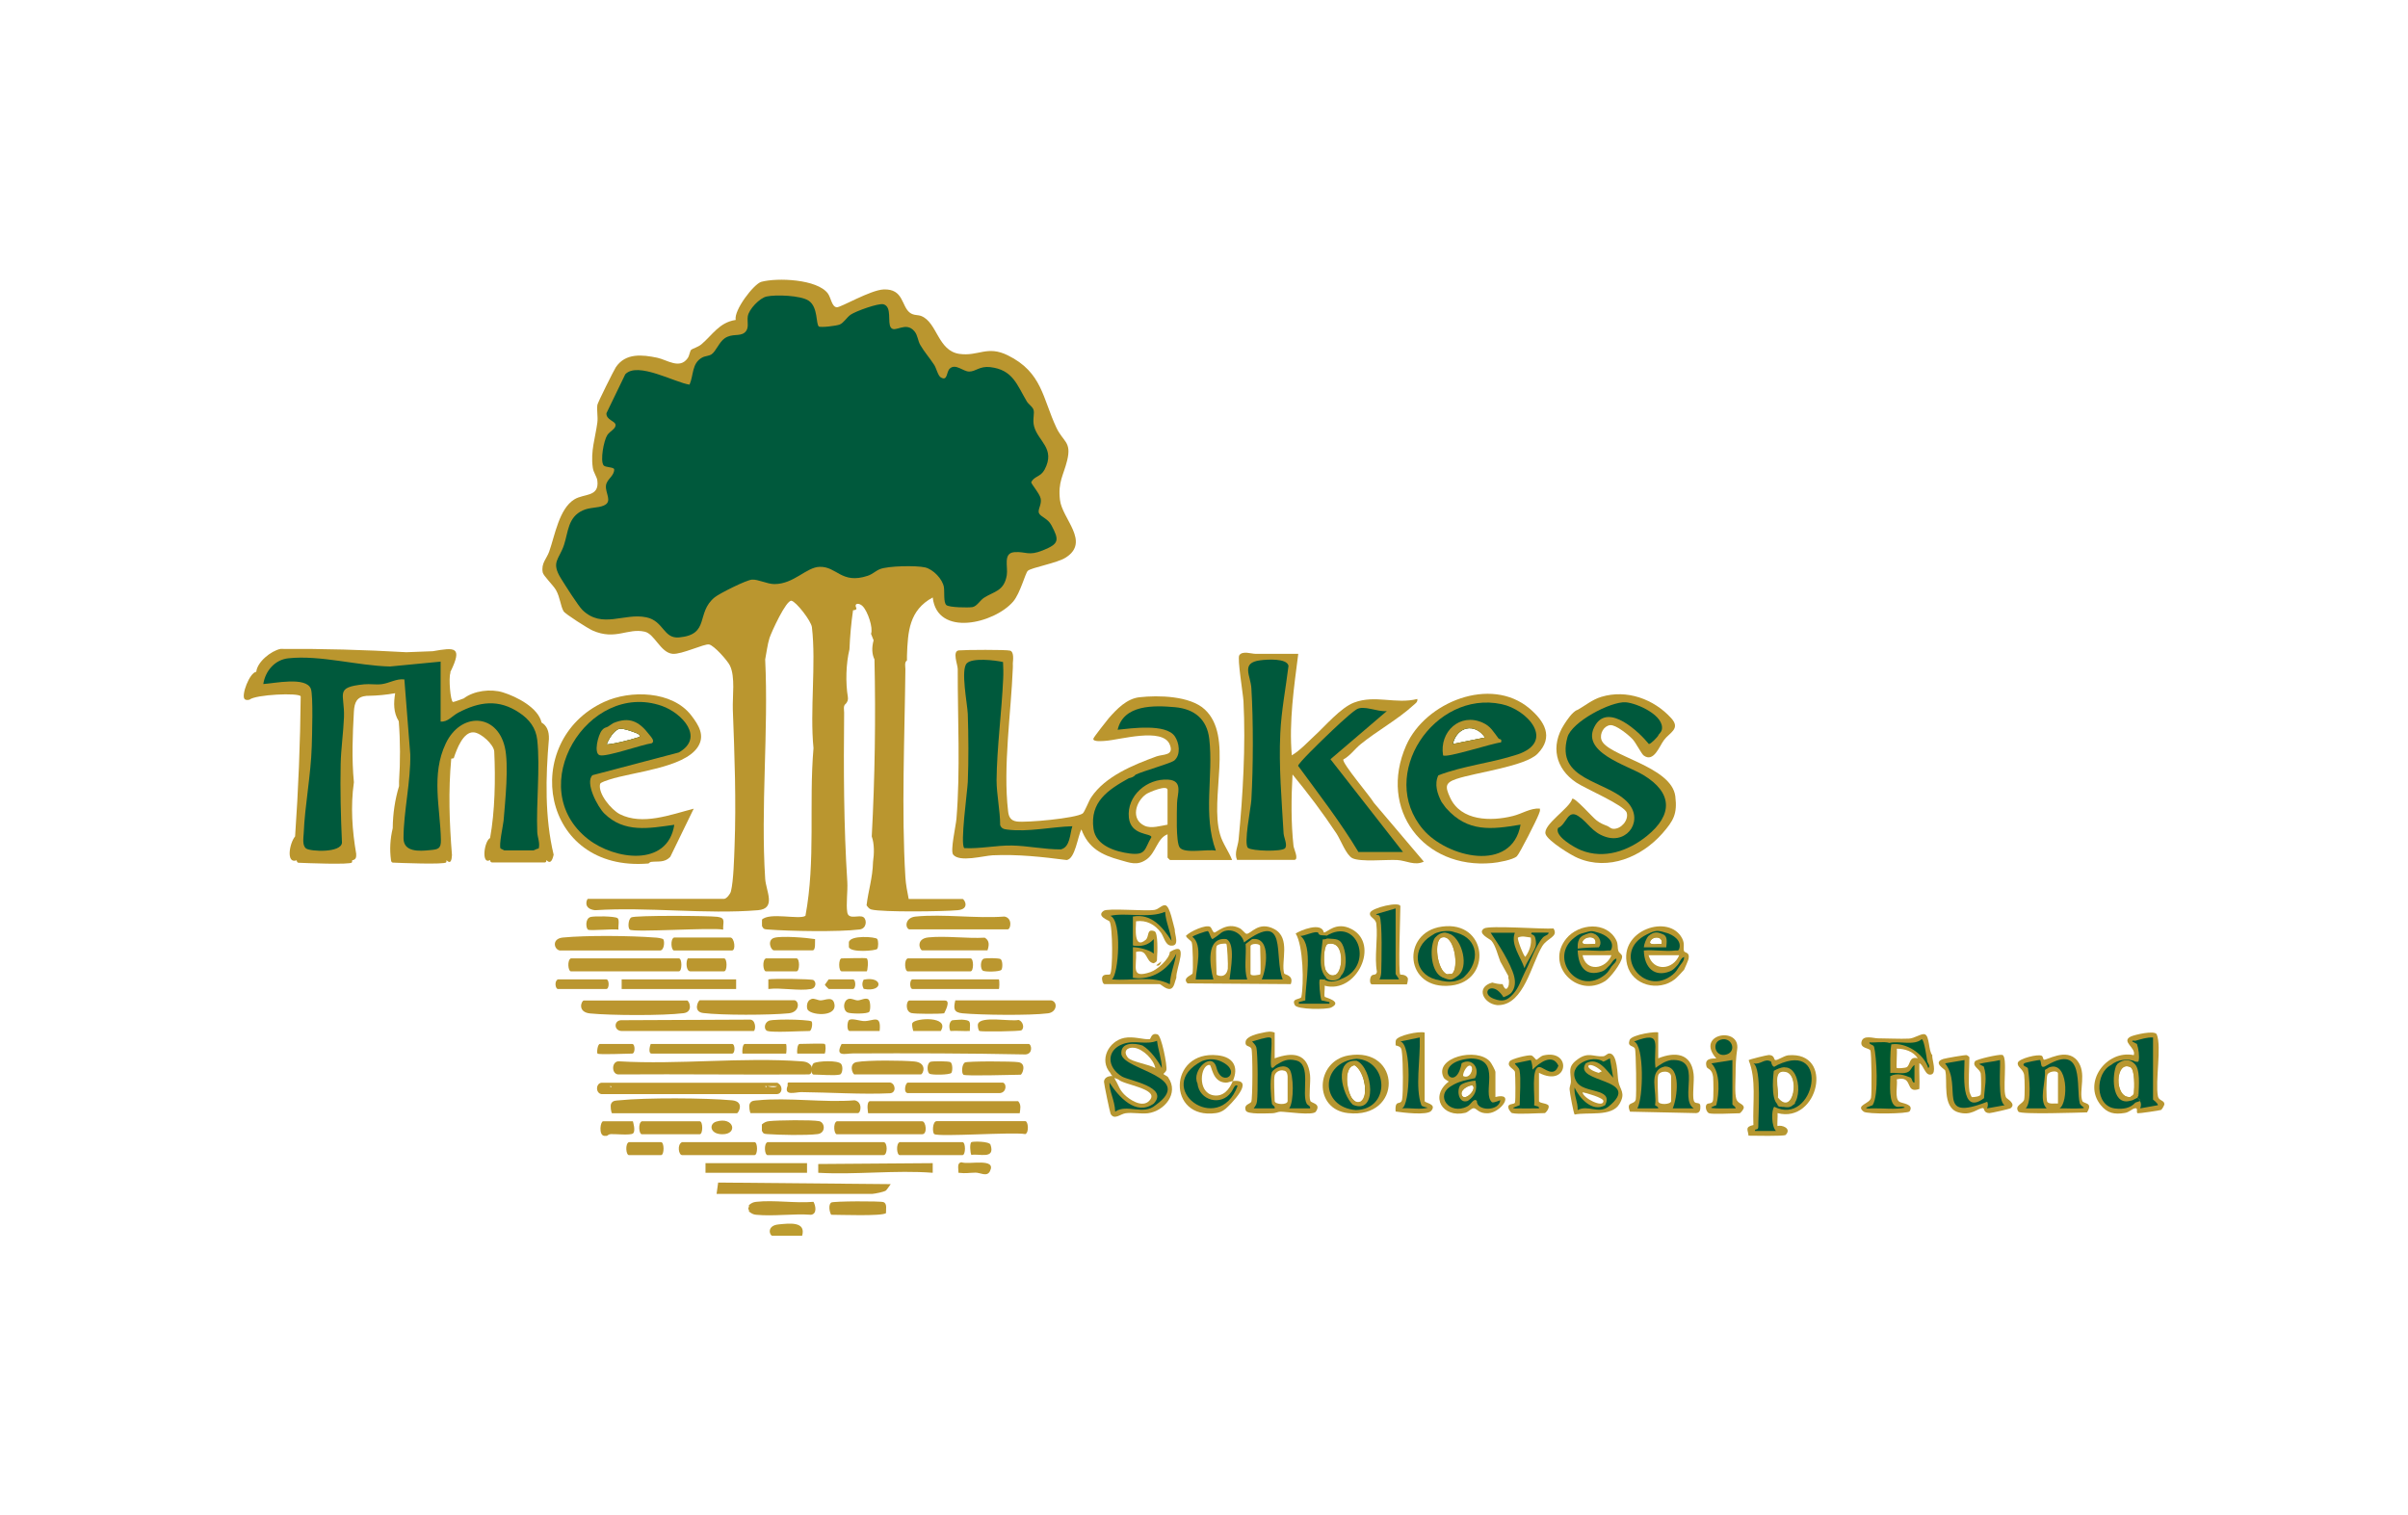 <?xml version="1.0" encoding="UTF-8"?> <svg xmlns="http://www.w3.org/2000/svg" id="Layer_1" data-name="Layer 1" viewBox="0 0 167.45 105.39"><defs><style> .cls-1 { fill: #005930; } .cls-2 { fill: #b8952f; } .cls-3 { fill: #b8972f; } .cls-4 { fill: #00563b; } .cls-5 { fill: #b09430; } .cls-6 { fill: #ba962f; } .cls-7 { fill: #00553d; } .cls-8 { fill: #ba982f; } .cls-9 { fill: #396732; } .cls-10 { fill: #bc952e; } .cls-11 { fill: #b6952f; } .cls-12 { fill: #b39430; } .cls-13 { fill: #bb972f; } .cls-14 { fill: #be982e; } .cls-15 { fill: #bb992f; } .cls-16 { fill: #bc9c2f; } .cls-17 { fill: #be9a2f; } .cls-18 { fill: #b59630; } .cls-19 { fill: #00563a; } .cls-20 { fill: #00593c; } .cls-21 { fill: #005738; } .cls-22 { fill: #bb982f; } .cls-23 { fill: #053; } .cls-24 { fill: #b69630; } .cls-25 { fill: #b9952f; } .cls-26 { fill: #00553c; } .cls-27 { fill: #be9b2f; } .cls-28 { fill: #005c36; } .cls-29 { fill: #b7972f; } .cls-30 { fill: #005739; } .cls-31 { fill: #b29530; } .cls-32 { fill: #00573b; } .cls-33 { fill: #bb962e; } .cls-34 { fill: #b69730; } .cls-35 { fill: #bb962f; } .cls-36 { fill: #b19630; } .cls-37 { fill: #b8962f; } .cls-38 { fill: #8b8a34; } .cls-39 { fill: #ba962e; } .cls-40 { fill: #bc992f; } .cls-41 { fill: #00563c; } .cls-42 { fill: #bd982e; } </style></defs><path class="cls-39" d="M31.32,46.7s0,.08,0,.11c-.13.32,0,1.97.18,2.01.05.01.62-.2.75-.25.71-.54,1.87-.68,2.72-.42.97.3,2.46,1.07,2.69,2.1.36.21.53.59.51,1.15-.23,2.64-.29,5.46.33,8.04-.11.51-.28.63-.5.37,0,.11-.04.17-.13.17-1.21,0-2.42,0-3.63,0-.1,0-.15-.05-.16-.17-.62.36-.42-1.3,0-1.53.34-1.87.38-4.09.29-6.01-.02-.48-.93-1.32-1.44-1.34-.72-.04-1.17,1.17-1.37,1.78-.01.03-.08.04-.18.05-.21,2.24-.13,4.48.05,6.71-.02.32-.08.67-.38.35,0,.05,0,.11-.02.15-.08.17-3.31.04-3.71.02-.08,0-.12-.08-.13-.17-.1-.73-.06-1.47.12-2.22.01-1.03.16-2.01.44-2.93,0-.11,0-.22,0-.34.09-1.37.09-2.76-.02-4.17-.38-.61-.36-1.28-.25-1.95-.62.11-1.24.17-1.86.18-.04,0-.07,0-.11,0-.7.06-.86.45-.9,1.09-.09,1.63-.16,3.29,0,4.92-.24,1.69-.12,3.35.16,4.98.01.24-.01.4-.28.45,0,.05,0,.11-.02.15-.08.17-3.31.04-3.71.02-.08,0-.12-.08-.13-.17-.76.27-.5-1.2-.11-1.66.23-3.29.36-6.54.39-9.74-.1-.27-3.15-.13-3.56.23-.12.03-.26.04-.34-.04-.25-.26.34-1.84.81-1.9.07-.69,1.02-1.45,1.68-1.59,2.9-.02,5.82.06,8.76.23l1.83-.07c1.55-.27,2.09-.33,1.24,1.42Z"></path><path class="cls-2" d="M134.37,73.49v-.11c-.27-.28-.18-1.34-.52-1.45-.24-.08-.73.29-1.11.3-.64.03-1.46-.02-2.15-.02-.31,0-1.02-.26-1.14.23-.12.46.5.44.61.6.09.13.11,3,.05,3.3-.09.44-1.11.51-.51.97.24.19,3.07.15,3.19-.02.34-.52-.54-.55-.71-.67-.35-.24-.11-1.15-.18-1.56,1.2-.29.52,1.04,1.57.67.03-.59-.02-1.2,0-1.79.32.13.39.91.84.78.36-.11.07-.97.06-1.23ZM132.58,74.22c-.12.06-.64.09-.68.05-.05-.04.04-1.13,0-1.34.55,0,1.15.18,1.46.67-.63-.18-.5.48-.78.62Z"></path><path class="cls-24" d="M108.03,64.57c-.7.06-4.47-.23-4.83,0-.51.34.4.72.51.85.3.34.46,1.06.62,1.45l.56,1.01s0,.08,0,.12v.03c.05.13.05.27.03.4v.05c-.03.13-.08.23-.14.27t-.02.02h-.02s-.04-.01-.07-.02c-.05-.04-.12-.14-.18-.31h-.06c-.2,0-.42-.04-.66-.11-1.19.33-.61,1.47.34,1.57h.11c1.75-.04,2.28-2.87,3.02-4.09.36-.6,1.15-.65.79-1.24ZM106.07,66.54c-.1,0-.59-1.23-.51-1.34.31-.14.58-.03.89,0,.07.46-.1.96-.38,1.34Z"></path><path class="cls-33" d="M84.84,58.02c-.74-2.56.97-6.82-1.07-8.69-1.02-.94-3.21-.99-4.54-.84-.88.1-1.57.82-2.13,1.46-.16.19-1,1.26-1.06,1.4-.11.27.71.18.84.17,1-.07,3.96-.95,4.46.25.33.8-.46.67-.91.83-1.61.59-3.57,1.38-4.55,2.85-.17.25-.45,1.01-.59,1.12-.47.34-3.92.65-4.58.56-.43-.06-.57-.32-.61-.73-.36-3.09.21-6.86.33-9.93.01-.11,0-.22,0-.33.02-.25.09-.8-.18-.89-.25-.08-3.15-.06-3.57-.02-.48.05-.08.99-.08,1.3-.01,3.4.19,7.04-.09,10.42-.04.48-.44,2.22-.23,2.48.44.56,2.12.08,2.75.05,1.74-.08,3.44.11,5.15.33.59-.09.76-1.64,1.02-2.13.48,1.3,1.41,1.78,2.69,2.13.69.19,1.19.42,1.85-.05.64-.46.74-1.48,1.45-1.74v1.62s.16.17.17.17h4.32c-.23-.6-.67-1.17-.84-1.79ZM79.6,57.43c-.99-.45-.63-1.69.1-2.2.18-.13,1.49-.69,1.49-.29v2.41c-.48.08-1.13.29-1.59.08Z"></path><path class="cls-39" d="M91.39,51.19c.78-.71,1.83-1.97,2.77-2.33,1.48-.56,2.89.13,4.4-.25.04.22-.15.32-.28.44-1.08.99-2.53,1.78-3.68,2.72-.4.33-.71.79-1.19,1.05-.07.29,1.88,2.57,2.13,3.01l3.47,4.09c-.64.31-1.23-.08-1.85-.11-.76-.04-2.57.15-3.12-.13-.43-.22-.81-1.27-1.1-1.71-.94-1.42-1.98-2.8-3.06-4.11-.09,1.64-.11,3.34.07,4.98.02.18.4.96.05.96h-3.98c-.2-.48.06-.92.11-1.4.3-3.09.5-6.54.34-9.64-.03-.52-.44-2.96-.29-3.19.22-.33.83-.1,1.12-.1.99,0,1.98,0,2.98,0-.3,2.35-.65,4.7-.45,7.06.6-.36,1.07-.89,1.57-1.35Z"></path><path class="cls-39" d="M109.66,49.39c.57-.31,1.04-.73,1.7-.93,1.76-.53,3.65.15,4.86,1.49.67.74-.13,1-.51,1.52-.31.41-.71,1.59-1.41,1.07-.15-.11-.54-.88-.77-1.13-.28-.3-1.16-1.02-1.56-.98-.44.05-.74.58-.61,1.01.34,1.13,4.88,1.82,5.14,3.94.15,1.23-.13,1.7-.9,2.58-1.45,1.64-3.74,2.61-5.86,1.72-.51-.21-2.1-1.2-2.26-1.67-.22-.65,1.69-1.81,1.85-2.46.18-.12,1.42,1.3,1.69,1.5.29.22.45.27.77.4.12.05.21.18.41.19.53.02,1.07-.6.92-1.12s-2.89-1.68-3.51-2.1c-1.45-.97-1.8-2.55-.84-4.04.22-.34.54-.83.9-1.01Z"></path><path class="cls-39" d="M100.84,55.47c-.35-.76-.36-1.03.44-1.3,1.34-.45,4.77-.87,5.64-1.75,1.14-1.16.49-2.26-.56-3.15-2.7-2.28-7.24-.44-8.57,2.56,0,.01-.01.02-.01.02-1.95,4.44,1.21,8.61,5.98,8.17.39-.03,1.45-.22,1.72-.47.18-.16,1.39-2.55,1.52-2.91.05-.14.12-.26.08-.41-.67-.04-1.23.36-1.88.52-1.51.38-3.61.36-4.36-1.28ZM101.03,51.74c.28-1.21,1.53-1.5,2.24-.45l-2.24.45Z"></path><path class="cls-37" d="M80.4,67.13c.13-.09.25-.18.36-.27-.07.22-.18.36-.36.27Z"></path><path class="cls-37" d="M81.8,68c-.11.26-.14.7-.41.77-.3.07-.66-.33-.76-.33h-3.82c-.13,0-.21-.34-.16-.49.09-.25.47-.13.54-.19.2-.19.2-3.37-.04-3.69-.06-.07-.94-.36-.4-.73.28-.2,2.9.04,3.53-.06.31-.05.53-.38.77-.32.31.08.53,1.31.64,1.67-.02.35.39,1.2-.28,1.13-.38-.04-.48-.63-.68-.9-.42-.57-1.01-.89-1.73-.79-.02.49-.16,1.99.67,1.29.27-.24.04-.8.61-.6.26.09.21,1.51.18,1.84,0,.23,0,.28-.23.39-.6-.08-.37-1.01-1.23-.79.06,1.05-.4,1.88,1.01,1.4.45-.15,1.32-.91,1.34-1.4,1.41-.85.41,1.12.45,1.8Z"></path><path class="cls-37" d="M89.3,67.7c-.24-.84.48-2.47-.69-3.09-1.11-.58-1.62.36-1.93.33-.09,0-.3-.31-.48-.39-.91-.46-1.6.32-1.76.3-.1,0-.18-.32-.28-.39-.3-.19-1.42.32-1.69.62.06.19.33.3.4.45.08.18.11,1.94.06,2.16-.04.14-.75.3-.35.7l7.18.05c.23-.63-.43-.65-.46-.74ZM85.38,67.37c-.12.74-.78.46-.78.4,0-.42-.08-1.69,0-1.96.06-.18.62-.22.68-.17.06.06.13,1.52.1,1.73ZM87.63,67.77s-.67.17-.67-.06v-1.9c0-.22.67-.22.67,0,0,.29.07,1.89,0,1.96Z"></path><path class="cls-29" d="M93.98,64.61c-1.08-.56-1.7.26-1.92.24-.16-.76-1.63-.15-1.96.07.53.84.58,3.54.39,4.43-.12.17-.7.07-.45.55.16.32,2.23.31,2.52.17.85-.41-.39-.7-.43-.74-.08-.08.02-.6-.02-.78,2.23.6,3.88-2.9,1.87-3.94ZM92.3,65.66c1.22-.41,1.08,1.94.64,2.1-1.1.46-.99-1.74-.64-2.1Z"></path><path class="cls-37" d="M112.54,66.13c-.08-.25,0-.45-.15-.75-.68-1.33-2.6-1.16-3.46-.12-1.52,1.83.73,4.2,2.69,2.97.36-.23,1.15-1.26,1.18-1.68.02-.19-.21-.25-.26-.42ZM110.94,65.65c-.12-.05-1.01.15-.89-.17.15-.39,1.03-.45.89.17ZM112.06,66.43c-.39.99-1.78,1.19-2.01,0h2.01Z"></path><path class="cls-37" d="M117.1,66.13c-.06-.28.07-.48-.12-.86-.89-1.76-4.43-.6-3.83,1.82.36,1.45,2.19,1.89,3.32,1.01.09-.06.6-.6.64-.66.03-.04.31-.71.31-.75.11-.51-.28-.4-.32-.56ZM114.75,65.48c.16-.41.94-.38.79.17-.12-.05-.9.14-.79-.17ZM116.77,66.43c-.42,1.03-1.8,1.16-2.13,0h2.13Z"></path><path class="cls-24" d="M97.38,67.78s.38-.03.51.23c.05.09-.04.45-.06.45h-2.41c-.19,0-.17-.38-.09-.54.12-.24.37-.02.42-.34-.19-1.06.08-2.29-.04-3.33-.05-.42-.51-.43-.44-.76.08-.36,2.11-.83,2.11-.46,0,.63-.16,4.59,0,4.76Z"></path><path class="cls-34" d="M100.27,64.44c-2.87.39-2.6,4.46.63,4.1,2.89-.31,2.56-4.54-.63-4.1ZM100.62,67.75c-.69-.26-.94-2.36-.36-2.55.88-.28,1.23,2.16.7,2.53-.11-.02-.23-.01-.34.02Z"></path><path class="cls-20" d="M30.64,46.03v4.15c.49.05.8-.39,1.23-.62,1.47-.77,2.81-.96,4.25.01.68.45,1.15,1.05,1.24,1.89.21,1.96-.08,4.37,0,6.39.01.38.21.77.1,1.16-.12,0-.32.13-.37.13h-2.02s-.25-.12-.26-.13c-.13-.22.17-1.57.21-1.94.11-1.35.38-3.89.08-5.13-.56-2.34-3.06-2.42-4.1-.24s-.38,4.5-.34,6.71c.01.62-.19.66-.75.71-.76.08-1.85.15-1.85-.83,0-1.82.51-3.96.47-5.83l-.41-5.21c-.55-.07-1.04.26-1.58.33-.4.05-.82-.03-1.22.01-2.08.21-1.34.63-1.4,2.3-.04,1.03-.21,2.21-.23,3.24-.04,1.82.01,3.65.09,5.47-.05.73-2.19.62-2.49.41-.28-.2-.19-.73-.17-1.06.08-1.96.5-4.03.56-6.05.02-.7.11-3.53-.06-3.99-.32-.88-2.57-.38-3.31-.34.14-.91.8-1.69,1.74-1.79,2.21-.24,4.82.52,7.07.57l3.53-.34Z"></path><path class="cls-39" d="M48.06,49.74c-1.32-1.7-4.23-1.77-6.06-.92-5.84,2.7-4.44,11.87,3.1,11.23.02-.01.09-.1.18-.11.48-.06.93.07,1.33-.35l1.63-3.35c-1.59.41-3.56,1.18-5.14.38-.58-.3-1.53-1.42-1.37-2.1.03-.12.5-.25.63-.3,1.65-.54,5.18-.81,6.15-2.25.54-.8.09-1.53-.45-2.23ZM44.43,51.08c.16.18-.04.19-.16.23-.25.1-1.97.53-2.08.44.14-.35.5-.97.89-1.07.2-.06,1.24.28,1.35.4Z"></path><path class="cls-24" d="M81.24,74.93c-.07-.11-.33-.19-.33-.25,0-.02.17-.14.2-.26.07-.3-.34-2.39-.61-2.48-.47-.15-.45.32-.56.33-.41.04-1.12-.22-1.76-.09-1.08.22-1.77,1.53-.97,2.44.04.09.09.17.16.23-.05-.03-.11-.03-.16-.01-.22.02-.43.15-.44.39,0,.16.41,2.12.46,2.23.25.46.68.01,1.04-.04.47-.07,1.06.06,1.56,0,1.14-.15,2.17-1.38,1.41-2.48ZM80,76.45c-.42.62-1.24.16-1.67-.2-.51-.43-.51-.75-.79-1.18,0-.04-.02-.09-.04-.12.08.05.17.09.27.12.35.37,2.74.63,2.23,1.38ZM78.44,73.56c-.37-.44-.06-.76.45-.69.61.09,1.34.82,1.45,1.41-.39-.25-1.64-.43-1.9-.72Z"></path><path class="cls-11" d="M85.24,77.1c-.24.2-.46.28-.69.31-3.42.48-3.31-4.39.12-4.02,1.09.11,1.49.81,1.06,1.79-.15.02-.32.12-.5.11-.95-.03-.95-1.22-1.12-1.23-.63-.03-.88,1.89.25,2.11.71.13,1.13-.41,1.37-.99,1.68-.18-.24,1.71-.49,1.92Z"></path><path class="cls-11" d="M117.79,76.56c-.12-.35.04-1.39-.02-1.88-.17-1.45-1.29-1.55-2.46-1.08v-1.79c0-.11-1.85.12-1.99.52-.17.49.25.36.37.59.08.16.12,3.25.06,3.54-.09.41-.71.1-.4.85l4.6.1c.28-.02.3-.26.29-.51-.02-.3-.36-.08-.45-.34ZM116.21,76.57c0,.25-.9.3-.9,0,0-.39-.08-1.53,0-1.79.11-.34.9-.37.9.11v1.68Z"></path><path class="cls-24" d="M112.54,75.2c-.08-.42-.04-1.96-.64-1.94-.15.01-.25.19-.43.2-.67.04-1.02-.32-1.75.2-.75.53-.48.88-.48,1.57,0,.17-.11.35-.09.55.01.22.28,1.68.35,1.73.89-.19,2.57.18,3.11-.73.47-.78.03-.99-.07-1.58ZM111.39,74.5l-.22.11c-1.2-.34-.74-.97.22-.11ZM110.05,75.96c.25.05,1.45.38,1.45.61.01.52-1.44-.21-1.45-.61Z"></path><path class="cls-34" d="M124.35,73.39c-.32.04-.73.36-.9.33-.11-.02-.03-.35-.45-.35-.11,0-1.36.3-1.4.36.55,1.35.27,2.92.33,4.51-.63.13-.36.37-.34.74.38,0,2.43.05,2.58-.05.45-.46-.27-.72-.56-.62-.04-.04.02-.73,0-.9,2.83.75,3.98-4.31.74-4.02ZM123.61,76.35c.1-.62-.4-2,.51-1.86,1.14.13.61,3.29-.51,1.86Z"></path><path class="cls-29" d="M103.99,76.29v-1.74c0-.1-.28-.62-.38-.73-.91-1.01-3.89-.28-3.23,1.1.09.18.36.26.36.3-1.33,1.02-.45,2.55,1.16,2.17.22-.06.41-.32.58-.32.21,0,.34.39,1.01.35.91-.06,1.88-1.48.5-1.13ZM101.75,74.83c-.06-.2.32-.92.56-.67.18.19-.1.9-.56.67ZM101.64,76.12c-.1-.4.68-.73.78-.61.28.29-.63,1.17-.78.61Z"></path><path class="cls-29" d="M105.17,77.42c-.12-.03-.33-.34-.28-.5.06-.18.42-.11.46-.24.05-.17.03-1.86,0-2.12-.03-.24-.63-.37-.36-.76.11-.16,1.29-.46,1.5-.4.16.05.29.3.36.3.04,0,.28-.25.47-.3,2.01-.47,1.76,2.27-.3,1.21v1.96c0,.17.62.14.67.34.05.17-.19.5-.28.5-.5,0-1.88.1-2.24,0Z"></path><path class="cls-18" d="M97.05,72.71c.01-.12-.02-.24.02-.37.11-.33,1.61-.65,2-.53v4.76c0,.15.87.18.46.68-.28.34-2,.12-2.48.05-.07-.91.36-.37.45-.84s.06-2.6,0-3.15c-.04-.4-.03-.51-.45-.61Z"></path><path class="cls-37" d="M118.85,77.42c-.18-.05-.33-.5-.14-.64.1-.08.33,0,.4-.21.06-.16.04-1.42.02-1.67-.07-.59-.4-.55-.45-.7-.17-.54.23-.6.67-.59-1.52-1.72,1.7-2.27,1.45-.62-.08.54-.11,1.09-.11,1.68,0,.45-.07,1.37.05,1.75.1.35.52.33.52.61,0,.12-.23.39-.29.39-.44,0-1.84.09-2.13,0Z"></path><path class="cls-37" d="M144.8,76.56c-.25-.72.33-1.94-.34-2.79-.76-.96-2.19.02-2.34-.08-.04-.02-.05-.21-.13-.26-.23-.16-1.6.19-1.67.47-.08.32.38.42.44.87.04.3.05,1.42,0,1.69-.06.31-.71.41-.4.85.14.21,4.21.06,4.77.05.45-.73-.24-.57-.33-.8ZM143.11,76.74c-.2-.02-.61.07-.74-.11-.09-.13-.08-1.76.01-1.91.14-.24.73-.29.73-.06v2.08Z"></path><path class="cls-37" d="M136.95,75.9c0,.05.14.4.18.4.15,0,.58-.04.61-.2.04-.17.03-1.24,0-1.44-.07-.35-.62-.49-.4-.85.09-.15,1.67-.5,1.89-.45.43.1-.03,2.57.29,2.99.05.07.72.42.28.73-.06.04-1.34.33-1.45.33-.43,0-.35-.35-.45-.35-.39,0-.8.58-1.74.29-1.14-.35-.7-2.2-.89-2.9-.03-.1-.92-.56-.12-.81.17-.05,1.52-.29,1.61-.26.06.02.19.12.19.15,0,.71-.09,1.69,0,2.35Z"></path><path class="cls-37" d="M150.06,76.24c-.2-1.05.27-3.43-.08-4.3-.13-.32-1.58.03-1.82.15-.68.35.41.79.22,1.29-1.92-.39-3.57,1.91-2.3,3.47.46.57.95.67,1.67.55.3-.04.51-.28.69-.32.3-.07.06.3.22.34.08.02,1.52-.19,1.62-.23.05-.02.23-.32.23-.4,0-.28-.39-.23-.45-.55ZM148.15,74.22c.31.15.28,1.45.24,1.79-.03.21-.23.22-.24.28-1.16.12-1.06-2.6,0-2.07Z"></path><path class="cls-11" d="M91.12,76.56c-.12-.33.03-1.32-.02-1.78-.15-1.54-1.19-1.64-2.46-1.18v-1.79c-.28-.11-.51-.06-.79,0-.37.07-1.16.24-1.23.62-.07.39.28.27.4.49.1.21.09,3.55-.01,3.71-.1.16-.54.17-.38.6.1.29,1.5.19,1.85.19.2,0,.4-.11.56-.11.41,0,2.26.29,2.46,0,.4-.58-.32-.58-.38-.75ZM89.54,76.57c0,.3-.9.25-.9,0,0-.39-.08-1.53,0-1.79.05-.17.3-.44.7-.31.2.06.2.39.2.42v1.68Z"></path><path class="cls-18" d="M93.77,73.4c-2.31.4-2.45,3.75-.03,4.01,3.82.42,3.72-4.64.03-4.01ZM94.16,76.59c-.41-.37-.86-2.34.03-2.51.66.37,1.04,2.12.45,2.56-.17.13-.32.09-.48-.05Z"></path><path class="cls-1" d="M134.09,74.28c-.32-1.02-1.57-1.81-2.57-1.65-.1.65-.07,1.33-.07,1.99.32-.04.71.05,1.01,0,.45-.07.39-.36.67-.56v1.23c-.17,0-.13-.23-.27-.35-.44-.18-.94-.35-1.41-.1,0,.5-.15,1.97.45,2.13.15.04.45-.08.56.06-.61.15-1.55.03-2.24.05-.12,0-.45.05-.45-.05l.45-.17c.45-.71.27-3.4.1-4.07-.11-.19-.33-.12-.32-.3.27.04,1.05-.08,1.39.04h0c.65-.16,1.74.21,2.24-.26.18,0,.35,1.32.39,1.56.01.07.26.34.06.45Z"></path><path class="cls-19" d="M107.69,64.87c-.02.17-.25.17-.4.33-.13.14-.28.38-.38.56-.32.56-.58,1.3-.9,1.91-.25.49-.38,1-.78,1.45-.42.47-.74.57-1.35.34-.82-.31-.38-1,.22-.61.18.12.34.32.45.5.19-.07.45-.18.57-.34.25-.33.27-.73.17-1.12-.23-.89-1.11-2.26-1.63-3.02h1.68c-.31.81.42,1.7.67,2.46.13-.39.72-1.22.79-1.57.03-.16,0-.41-.05-.57-.08-.26-.38-.17-.23-.33h1.17Z"></path><path class="cls-20" d="M78.95,53.88c.6-.28,2.47-.79,2.72-1,.45-.4.34-1.22.02-1.68-.62-.89-3.01-.55-3.97-.45.41-1.76,2.52-1.7,3.98-1.57,1.35.12,2.23.83,2.39,2.2.3,2.56-.46,5.3.46,7.78-.55-.13-2.2.24-2.52-.23-.27-.4-.19-2.47-.18-3.08s.45-1.56-.61-1.63c-1.47-.1-2.9,1.11-2.74,2.64.13,1.25,1.51,1.07,1.57,1.35-.5.84-.35,1.28-1.49,1.15-1.02-.13-2.38-.55-2.54-1.72-.26-1.88,1.01-2.71,2.46-3.52.17-.03.33-.09.45-.22Z"></path><path class="cls-20" d="M69.75,46.04c.02.38.03.78.01,1.16-.1,2.26-.44,4.84-.46,7.06,0,.98.25,2.12.25,3.12.09.24.25.28.48.31,1.46.19,3.1-.19,4.54-.23-.18.53-.14,1.45-.8,1.61-1.1.01-2.3-.25-3.39-.27s-2.23.24-3.32.18c-.31-.22.21-3.94.24-4.6.06-1.49.05-3.23,0-4.72-.03-.73-.51-3.08-.07-3.53.38-.4,1.96-.22,2.52-.09Z"></path><path class="cls-20" d="M89.35,59c-.25.24-2.27.19-2.56-.03-.33-.25.2-2.8.23-3.36.13-2.29.14-5.46,0-7.74-.05-.89-.76-1.78.62-1.95.45-.06,1.87-.16,1.96.39-.19,1.56-.5,3.13-.57,4.7-.11,2.3.1,4.66.23,6.95.02.29.3.84.09,1.04Z"></path><path class="cls-20" d="M94.47,59.26c-1.26-2.1-2.76-4.03-4.2-6,0-.18,1.63-1.75,1.91-2.02.49-.47,1.63-1.57,2.14-1.9s1.47.19,2.12.11l-3.92,3.35,5.04,6.45h-3.08Z"></path><path class="cls-20" d="M115.33,51.14c-.08.12-.54.62-.67.6-.69-.85-2.78-2.83-3.71-1.33-1.16,1.88,2.18,2.79,3.33,3.49,2.02,1.22,2.08,2.75.24,4.24-1.29,1.04-2.96,1.63-4.57.99-.46-.18-1.88-.99-1.6-1.55.6-.25.65-1.32,1.4-.83.67.43.95,1.14,1.91,1.45,1.57.51,2.7-1.24,1.46-2.47-1.5-1.48-4.96-1.47-4.12-4.46.3-1.07,3.01-2.5,4.05-2.43.8.06,2.73.93,2.51,1.92-.03.14-.17.26-.25.37Z"></path><path class="cls-20" d="M105.52,52.47c2.7-.91.68-3.13-1.1-3.5-4.67-1-8.67,4.93-5.46,8.71,1.65,1.95,6.17,3.06,6.78-.33-2.03.34-3.67.54-5.16-1.13-.02-.03-.04-.05-.06-.07l-.27-.37c-.3-.57-.52-1.25-.23-1.86,1.74-.67,3.75-.87,5.5-1.45ZM103.27,51.29l-2.24.45c.28-1.21,1.53-1.5,2.24-.45Z"></path><path class="cls-4" d="M81.8,66.32c-.12.74-.41,1.37-.45,2.13-1.23-.64-2.68-.21-4.03-.34.47-.32.73-4.1-.11-4.42,1.05-.25,2.71.2,3.81-.28.05.72.36,1.32.45,2.02-.61-.93-1.39-1.93-2.69-1.69v2.02c.59.07,1.04,0,1.45-.45v1.01c-.31-.28-1.05-.44-1.45-.45v2.13c1.31.2,2.46-.57,3.02-1.68Z"></path><path class="cls-4" d="M78.84,65.76h-.06v-.02s.05.01.06.02Z"></path><path class="cls-26" d="M87.74,68.11c.33-.71.68-3-.67-2.8l-.45.34c.06.81-.13,1.7.11,2.47h-1.23c.07-.65.44-2.51-.22-2.81-1.46-.17-1.15,1.91-.9,2.81h-1.23c.05-.83.51-2.4-.23-2.97.04-.09.95-.4,1.06-.4.13.04.19.52.34.56.08-.06.39-.25.45-.32h.01c.6-.61,1.58-.16,1.73.55,3.1-2.29,2.04.99,2.69,2.57h-1.46Z"></path><path class="cls-38" d="M84.94,64.87l-.07.05-.08.05s.11-.08.15-.1Z"></path><path class="cls-26" d="M92.11,68.12c.06-.01.1-.06.12-.12.16.16.1.19-.12.12Z"></path><path class="cls-4" d="M93.46,68c-.41.2-.94.4-1.35.12.06-.01.1-.06.12-.12.36.17.71.17,1-.11l-.09-.22c1.15-2.72-1.77-1.85-.91-2.58,2.16-1.35,3.3,1.93,1.23,2.91Z"></path><path class="cls-31" d="M93.42,65.84c-.22-.59-.51-.52-1.06-.57-.24-.01-.34.15-.13-.19-.15.07-.32.12-.45.22.01-.17.03-.29-.11-.44.31.99-.28,2.75.63,3.22h0s.01.01.01.01c.24.19.87.1.92-.21.47-.44.4-1.46.19-2.04ZM92.16,67.44c-.09-.28-.15-1.69.14-1.78,1.65-.41.93,3.42-.14,1.78Z"></path><path class="cls-4" d="M92.45,69.69v.11c-.71,0-1.42,0-2.13,0v-.11l.45-.12c-.01-1.12.58-3.81-.34-4.48.29.01,1.08-.39,1.24-.22.05.36.85-.02.54.42-.04.04-.24.04-.23.04-.08.94-.37,2.02.25,2.67-.03.21-.37.07-.45.12-.09.1.02,1.21.11,1.45l.56.12Z"></path><path class="cls-4" d="M111.95,67.11c-.19.18-.3.36-.56.45-1.09.37-1.63-.27-1.68-1.46.66-.06,1.44.08,2.08,0,.13-.01.22.05.27-.11.21-.59-.44-.99-.89-1.12-.53-.16-.5-.14-1.01,0-.33.08-.41.13-.67.33-1.84,1.4.23,4.12,2.13,2.58.23-.19.28-.33.44-.56.13-.18.38-.32.34-.56-.22.05-.32.33-.45.45ZM110.27,64.98c.15.2.51.18.67,0,.02.3.09.6.23.89-.19-.25-.96-.18-1.31.01.14-.16.15-.44-.04-.57.27.08.47-.04.45-.33Z"></path><path class="cls-4" d="M116.66,67.11c-.2.22-.3.35-.56.45-1.03.4-1.76-.24-1.79-1.46.69-.07,1.52.09,2.19,0,.12-.01.21.05.27-.11.2-.59-.44-.99-.9-1.12h-.02c-.59-.19-.74-.18-1.32.11-2.57,1.25-.23,4.45,1.79,2.8.23-.19.3-.33.45-.56.14-.21.36-.39.34-.67-.24.08-.3.39-.45.56ZM114.91,65.16c.19.02.63.03.72-.13-.07.2-.03.56.11.74-.19-.11-.46-.11-.81.01-.16-.04-.3-.05-.41-.02.17-.17.24-.49.12-.67.09.04.18.07.27.07Z"></path><path class="cls-4" d="M97.05,63.18v4.54c0,.07.27.36.22.39h-1.34c.08-.17.11-.31.12-.5.02-.65.09-3.55-.12-3.91-.06-.1-.26-.05-.23-.13l1.34-.39Z"></path><path class="cls-19" d="M101.3,64.87s-.09-.02-.14-.03h.02c-.22-.07-.33-.11-.66-.09-.26.02-.29.02-.45.07-.32.09-.27.09-.56.27-1.33.82-1.22,2.61.34,3.03.03,0,.07.01.11.02h.01c.4.11.79.18,1.22.09.09-.02.31-.1.34-.11.09-.05.22-.1.33-.23,1.06-1.01.97-2.59-.56-3.02ZM101.3,67.89c-.06-.09-.15-.06-.3-.07-.11-.02-.26-.01-.37.02-.16.05-.29.05-.33.16l.08-.24c-.46-.63-.69-1.48-.48-2.24l-.16-.21c.26.12.51-.09.33-.33.19.19.42.2.45-.09,0,.31.18.38.34.09l-.07.27c.52.68.7,1.59.38,2.4l.13.24Z"></path><path class="cls-20" d="M46.02,49.09c-5.13-1.79-9.71,5.69-5.12,9.27,1.83,1.43,5.53,1.97,5.99-1-1.74.24-3.48.59-4.87-.79-.45-.44-1.36-2.14-.82-2.66l6-1.58c1.83-1.03.22-2.75-1.18-3.24ZM43.08,50.68c.2-.06,1.24.28,1.35.4.16.18-.04.19-.16.23-.25.1-1.97.53-2.08.44.14-.35.5-.97.89-1.07Z"></path><path class="cls-41" d="M80.35,76.86c-.84.73-2-.12-2.8.45-.04-.84-.41-1.39-.4-2.02.64.98,1.84,2.34,3.08,1.46,1.08-1.16-1.72-1.6-2.2-1.88-1.06-.63-1.12-1.84.07-2.27.8-.29,1.6.09,2.36-.22.06.58.34,1.35.33,1.9-.27-.52-.79-1.24-1.34-1.57-.56-.19-1.56-.25-1.47.62.24,1.11,5.16,1.55,2.37,3.53Z"></path><path class="cls-9" d="M77.32,75.96s-.08-.08-.11-.22l.11.22Z"></path><path class="cls-32" d="M86.06,75.52c-1.32,3.59-5.98.08-2.47-1.73.45-.17.92-.17,1.35.04,1.5.71.05,1.87-.34.45-.3-1.25-1.77.17-1.33,1.06.12,1.21,1.66,1.6,2.34.62.14-.15.25-.62.45-.44Z"></path><path class="cls-4" d="M116.32,77.08c.31-.7.62-2.96-.56-2.91-1.2.28-.5,1.77-.67,2.69.04.05.24.09.22.22h-1.45c.42-.71.49-4.38-.23-4.65,2.07-.8,1.31.27,1.49,1.84.34-.25.67-.48,1.09-.55,2.25-.15.52,2.67,1.57,3.36h-1.46Z"></path><path class="cls-23" d="M116.21,73.72s-.24.08-.34.11l.34-.11Z"></path><path class="cls-28" d="M111.84,76.97c-.71.52-1.42-.16-2.13.23.02-.58-.26-.99-.22-1.57.32.7,1.22,1.76,2.13,1.23.61-1.24-1.54-.78-2-1.65-.68-1.17,1.13-1.9,1.88-1.38.11-.03.41-.22.45-.22l.23,1.34c-.48-.53-1.06-1.48-1.91-1-.93,1.4,4.06,1.01,1.57,3.02Z"></path><path class="cls-41" d="M123.61,74.06c-.13.1-.21.08-.22.14-.12-.05-.18-.11-.23-.37-.46-.27-.71.24-1.23.12.59.34.33,3.66.34,4.43-.02.27-.25.07-.23.27h1.46c-.31-.29-.34-1.44-.12-1.68,2.8,1.41,3.98-4.68.23-2.91ZM124.84,76.75c-.24.1-.79.4-1.23.11-.12-.78-.16-1.62-.14-2.44,1.38-.34,1.56,1.17,1.26,2.22l.11.11Z"></path><path class="cls-19" d="M123.47,74.33v.09s-.07-.07-.06-.12c.02.02.04.03.06.03Z"></path><path class="cls-36" d="M124.11,74.22c-.3,0-.61.17-.76.25,0-.03-.27,1.96.28,2.34-.01.18.2.18.32.11,1.42.66,1.46-2.72.16-2.69ZM123.63,76.32c.1-.6-.39-1.92.49-1.78,1.09.12.59,3.15-.49,1.78Z"></path><path class="cls-19" d="M102.31,76.64c-.07-.01-.15,0-.22,0,.08-.04.15-.06.22,0Z"></path><path class="cls-5" d="M102.71,75.28h0c-.02-.11-.04-.19-.08-.22.08-.02.08-.13.02-.23l-1.23.12c-.04.11.27.2.33.22.02.03.04.06.07.07-.02,0-.04.01-.06.02-.06.04-.13.07-.17.12,0,.02-.02.07-.06.13-.56.54-.1,1.08.56,1.12.03-.02.07-.03.1-.04h.02c.15-.06.36-.16.41-.2h.01c.06-.08.13-.74.08-1.11ZM101.64,76.12c-.1-.4.68-.73.78-.61.28.29-.63,1.17-.78.61Z"></path><path class="cls-30" d="M103.76,76.66c-.75-.62.72-3.03-1.49-3.05-2.9.24-1.05,2.65-.63.33.74-.42,1.3.38.93,1.04-.56.12-1.13.21-1.64.54-1.18.67-.13,2.06,1.09,1.43.27-.11.46-.63.68-.39-.03.73,1.56.74,1.63-.05,0,0-.43.19-.57.15ZM102.07,76.56c-.61.22-.79-.66-.54-1.06.18-.22.87-.34,1.07-.35.15.65-.03,1.07-.53,1.41Z"></path><path class="cls-21" d="M108.37,74.11c-.31.87-.98.15-1.29.1-.66-.1-.31,2.2-.4,2.65.1.09.37.04.34.22-.45-.01-.9.02-1.34,0-.12,0-.45.05-.45-.05l.45-.17c0-.66.1-1.84-.01-2.41-.05-.25-.24-.3-.33-.5l1.11-.23c.09.22.11.44.12.67.48-.48,1.38-1.16,1.8-.28Z"></path><path class="cls-7" d="M99.29,77.03c-.48.16-1.25,0-1.8.05.59-.2.68-4.48-.11-4.65l1.35-.28c.05,1.57-.34,3.47.11,4.71.04.11.45.17.45.17Z"></path><path class="cls-19" d="M120.69,77.08c-.44-.01-.9.02-1.34,0-.52-.02-.41-.06,0-.22.21-.83.3-2.26-.34-2.91l1.46-.23v3.08c0,.05.24.17.22.28Z"></path><path class="cls-30" d="M119.77,72.28c.73-.11,1.02.95.17,1.08-.72.11-.94-.97-.17-1.08Z"></path><path class="cls-19" d="M144.68,77.08c-.48.03-.97-.01-1.46,0,.63-.39.61-3.39-.75-2.84h0c-.11.1-.26.12-.27.2.08.75-.45,2.08.12,2.64h-1.45c.43-.44.24-2.24.15-2.78-.06-.13-.45-.16-.26-.35.04-.05,1.07-.26,1.11-.23.12.23-.03.69.48.36,2.64-1.54,1.99,1.52,2.28,2.67.13.26.54.31.05.33Z"></path><path class="cls-19" d="M138.18,77.08c.08-.2.06-.35.01-.46-3.64,1.43-1.67-1.06-2.93-2.67l1.35-.23c.01.85-.33,3.93,1.36,2.65h0c.03-.75.24-1.41-.02-2.2l-.33-.17c.4-.13.99-.16,1.46-.28.04.44-.18,2.95.33,3.14l-1.23.22Z"></path><path class="cls-19" d="M148.83,77.08c.09-.24.05-.4-.02-.51.01-.01.03-.01.03-.02,0-.05-.14-.22-.17-.22-.01,0-.03.01-.05.02,0-.05.09-.12.09-.16l-.16-.15c.1-.72-.02-1.44-.17-2.09-.42-.28-.92-.11-1.24.22.17.08.18.27.05.56-.1.94.03,1.7,1.08,1.79.04,0,.24-.13.35-.17h-.01s.12.09.2.22c-.09.04-.3.09-.33.12-.35.39-.85.46-1.39.4-1.43-.17-1.41-2.47-.28-3.03.4-.36,1.2-.48,1.68-.23.07-.01.2.07.23-.06.07-.3-.01-.87-.12-1.17l-.33-.17c0-.11.15-.04.22-.05.4-.11.81-.25,1.23-.23v4.32s.34.25.34.39l-1.23.22Z"></path><path class="cls-19" d="M148.84,76.55s-.02.01-.03.02c-.08-.13-.2-.19-.2-.21h.01s.04-.03.05-.03c.03,0,.17.17.17.22Z"></path><path class="cls-3" d="M148.71,76.18c-.19-.18-.33.09-.56.11.01-.06.21-.07.24-.28.04-.34.07-1.64-.24-1.79-1.06-.53-1.16,2.19,0,2.07,0,.04.09.2.11.22-1.34.52-1.43-1.5-1.12-2.35.03-.07.08-.11.1-.16.02-.03.05-.06.08-.07h0c.31-.26.83-.27,1.06.01.49.32.35,1.65.33,2.24Z"></path><path class="cls-4" d="M88.45,74.55c-.03.11-.06.21-.07.32.01-.11.03-.21.05-.29,0-.01.01-.02.02-.03Z"></path><path class="cls-4" d="M89.65,77.08c.34-.44.32-2.4,0-2.74-.3-.36-.99-.12-1.2.21-.01.01-.02.02-.02.03-.13.65-.07,1.58.02,2.18.02.1.23.17.19.32h-1.46c.12-.18.2-.25.23-.49.07-.53.07-3.35-.05-3.77-.05-.15-.19-.28-.29-.39.24-.07,1.06-.33,1.23-.28.17.06.11.15.12.28.03.28-.11,1.48-.02,1.78.11.16.23-.08.35-.15.48-.29.78-.46,1.38-.31,1.09.26.35,2.32.74,3.01.05.1.28.15.23.32h-1.45Z"></path><path class="cls-41" d="M94.34,73.63c-2.56.23-2.58,3.37-.05,3.57,2.43-.06,2.27-3.43.05-3.57ZM93.93,76.3c-.28-.59-.48-1.28-.31-1.93l-.16-.2c.29.13.38.05.22-.22.2.18.68.22.68-.12.9,1.34.76,4-.43,2.47Z"></path><g><path class="cls-13" d="M42,78.99c-.38-.07-.25-1.01-.06-1.01h2.07s.22.7,0,.85c-.19.13-1.2.03-1.53.04-.15,0-.26.12-.27.12-.07,0-.15,0-.22,0Z"></path><path class="cls-39" d="M56.34,74.05c.19.09.18.68-.11.67-4.39.03-8.78-.03-13.17,0-.57.05-.56-.96,0-.91,4.13.24,8.58-.3,12.68,0,.26.02.42.05.61.23Z"></path><path class="cls-6" d="M70.91,77.42h-10.54s-.15-.76.11-.84h10.32c.23.25.15.54.11.84Z"></path><path class="cls-8" d="M58.53,72.6h13c.2,0,.33.69-.22.73-4-.08-8-.09-12-.07-.52,0-1.28.28-.78-.67Z"></path><path class="cls-8" d="M42.56,77.42c-.06-.04-.14-.52-.06-.67.11-.23.35-.21.56-.23,1.88-.19,5.96-.17,7.85,0,.9.09.43.9.34.9h-8.69Z"></path><path class="cls-14" d="M54.21,75.4l-.02.14c-3.86-.03-7.9-.05-11.79,0l.1.09c0-.06.01-.11.02-.11,3.52-.04,7.14-.04,10.66,0,.03,0,.05.05.08.11l.07-.11c.41.14.7.11.88-.11.23.23.16.65-.17.68h-12.21c-.46-.07-.4-.86.1-.79h12.01c.15-.02.18.03.27.12Z"></path><path class="cls-6" d="M39.7,66.65h7.51c.23,0,.23.9,0,.9h-7.51c-.2,0-.27-.79,0-.9Z"></path><path class="cls-8" d="M52.2,77.42c-.06-.04-.14-.52-.06-.67.11-.23.35-.21.56-.23,2.11-.21,4.58.17,6.73,0,.58.11.43.89.23.89h-7.45Z"></path><path class="cls-35" d="M46.13,65.33c.1.16.06.8-.26.77h-6.95c-.4-.08-.57-.82.22-.9,1.66-.16,4.71-.13,6.39,0,.13,0,.54.05.6.13Z"></path><path class="cls-35" d="M47.77,69.57c.19.06.44.8-.23.89-1.43.18-5.04.16-6.5.02-.92-.09-.61-.9-.44-.9h7.17Z"></path><path class="cls-42" d="M52.42,71.7h-9.14c-.6.03-.62-.72-.1-.75l8.95-.04c.42-.03.45.68.29.79Z"></path><path class="cls-22" d="M63.24,64.64c-.32-.1-.32-.83.44-.9,1.94-.19,4.19.15,6.17,0,.58.11.43.89.23.89h-6.84Z"></path><path class="cls-35" d="M66.43,69.57h6.67c.47.09.41.82-.22.9-1.25.16-4.65.12-5.95,0-.62-.06-.63-.33-.5-.9Z"></path><path class="cls-35" d="M55.28,69.57c.32.1.32.83-.44.9-1.34.13-4.63.14-5.94-.02-.74-.09-.34-.89-.23-.89h6.61Z"></path><path class="cls-10" d="M64.97,78.87c-.15-.1-.13-.9.17-.9h6.16c.2,0,.27.79,0,.9-.84-.16-6.01.21-6.33,0Z"></path><path class="cls-13" d="M43.79,64.64c-.13-.09-.12-.7.11-.84.26-.15,5.38-.12,5.99-.04s.37.36.4.89c-.84-.16-6.18.21-6.5,0Z"></path><path class="cls-10" d="M58.19,77.98h5.94c.26,0,.38.9,0,.9h-5.94c-.2,0-.27-.79,0-.9Z"></path><rect class="cls-6" x="43.23" y="68.11" width="7.96" height=".67"></rect><path class="cls-35" d="M59.43,74.73c-.18-.06-.4-.77.14-.87.78-.14,3.19-.12,4.02-.04.92.09.61.9.44.9h-4.6Z"></path><path class="cls-35" d="M68.67,66.09h-4.54c-.17,0-.48-.81.44-.9,1.22-.12,2.66.09,3.91.02.35.21.3.55.19.88Z"></path><path class="cls-6" d="M63.12,66.65h4.37c.23,0,.23.9,0,.9h-4.37c-.2,0-.27-.79,0-.9Z"></path><path class="cls-35" d="M62.56,79.43h4.37c.23,0,.23.9,0,.9h-4.37c-.2,0-.27-.79,0-.9Z"></path><path class="cls-6" d="M69.46,68.11c.06.11.03.67,0,.67h-6c-.22,0-.22-.67,0-.67h6Z"></path><path class="cls-39" d="M44.63,77.98h4.03c.23,0,.23.9,0,.9h-4.03c-.2,0-.27-.79,0-.9Z"></path><path class="cls-8" d="M46.87,65.2h3.92c.28,0,.4.9.11.9h-4.03c-.2,0-.27-.79,0-.9Z"></path><path class="cls-33" d="M52.98,78.2c.15-.13.29-.21.5-.23.6-.07,2.95-.1,3.48,0,.41.08.49.83-.11.9-.83.1-2.62.06-3.49,0-.23-.02-.28-.02-.38-.23,0-.15,0-.3,0-.45Z"></path><path class="cls-13" d="M66.99,74.73c-.13-.09-.12-.7.11-.84.17-.1,3.34-.09,3.73-.02.59.1.25.87.14.87-.53,0-3.81.11-3.98,0Z"></path><path class="cls-14" d="M54.77,75.51c.03-.08-.09-.26.16-.23h6.96c.39.07.46.73-.01.75-1.91.09-4.2-.06-6.16-.08-.41,0-1.24.3-.95-.44q.28.13,0,0Z"></path><path class="cls-14" d="M69.74,75.29c.28.08.26.69-.22.73h-6.35c-.39.03-.21-.73-.04-.73h6.61Z"></path><path class="cls-3" d="M45.25,72.6h5.66c.22,0,.22.67,0,.67h-5.6c-.24,0-.13-.51-.06-.67Z"></path><path class="cls-6" d="M38.8,68.11h3.36c.22,0,.22.67,0,.67h-3.36c-.18,0-.27-.56,0-.67Z"></path><path class="cls-13" d="M47.83,66.65h2.52c.23,0,.23.9,0,.9h-2.35c-.29,0-.32-.68-.17-.9Z"></path><path class="cls-13" d="M65.65,70.47c-.31.05-2.02.05-2.28-.02-.45-.13-.34-.87-.13-.87h2.47c.43,0,0,.78-.06.9Z"></path><path class="cls-17" d="M53.37,71.7c-.26-.08-.25-.55.09-.71.19-.09,1.32-.09,1.6-.08.21,0,1.32.04,1.38.13.09.14,0,.66-.15.66-.59,0-2.52.12-2.91,0Z"></path><path class="cls-17" d="M68.11,71.7c-.08-.04-.14-.36-.1-.49.18-.58,2.28-.15,2.82-.28.29.08.44.55.2.72-.12.08-2.79.11-2.92.05Z"></path><path class="cls-13" d="M54.66,72.6c.06.11.03.67,0,.67h-3.03c-.03-.16,0-.67.17-.67h2.86Z"></path><path class="cls-22" d="M40.88,64.64c-.13-.08-.21-.76.19-.87.25-.07,1.68-.06,1.87.08.16.11.03.6.07.8-.35-.07-1.97.1-2.13,0Z"></path><path class="cls-15" d="M56.57,73.94c.33-.16,1.7-.22,1.92.05.15.18.1.7-.09.74-.37.09-1.36,0-1.83,0-.22-.04-.16-.62,0-.78Z"></path><path class="cls-40" d="M60.27,66.65c.15.09.06.9,0,.9h-1.74c-.23,0-.23-.9,0-.9.27,0,1.66-.05,1.74,0Z"></path><path class="cls-40" d="M56.42,69.47c.23-.06.43.1.65.1.32,0,.87-.34.96.29.13.92-1.76.74-1.89.31-.07-.25,0-.62.29-.69Z"></path><path class="cls-13" d="M41.55,73.27c-.06-.06,0-.67.17-.67h2.24c.22,0,.22.67,0,.67-.34,0-2.33.09-2.41,0Z"></path><path class="cls-40" d="M61.16,71.7h-2.07c-.23,0-.18-.68-.04-.77.21-.13.77.08,1.04.08.64.01,1.2-.52,1.08.68Z"></path><path class="cls-40" d="M66.65,81.56c.01-.29-.13-.7.22-.73.47.19,2.45-.34,1.97.62-.21.42-.68.09-1.01.1-.52.01-.61.07-1.18.01Z"></path><path class="cls-40" d="M59,69.47c.23-.06.43.1.65.1s.54-.21.74-.07c.15.11.16.71.06.86-.11.17-1.31.15-1.52.05-.34-.17-.3-.84.08-.94Z"></path><path class="cls-27" d="M65.42,71.7h-1.91s-.14-.43-.06-.56c.22-.36,2.62-.49,1.97.56Z"></path><path class="cls-13" d="M64.71,73.84c.16-.05,1.28-.05,1.39.03.15.11.15.6.06.74-.11.15-1.38.16-1.53.06-.18-.13-.18-.75.08-.83Z"></path><path class="cls-13" d="M57.63,68.11h1.68c.22,0,.22.67,0,.67h-1.68s-.26-.24-.27-.3l.27-.38Z"></path><path class="cls-22" d="M57.35,72.6c.09.06.07.54,0,.67h-1.91c-.03-.16,0-.67.17-.67.27,0,1.67-.05,1.74,0Z"></path><path class="cls-13" d="M68.41,66.67c.16-.05,1.05-.05,1.17.03.15.11.15.6.06.74-.11.15-1.16.16-1.3.06-.18-.13-.18-.75.08-.83Z"></path><path class="cls-22" d="M67.55,80.33c-.09-.18-.13-.81,0-.9.09-.06,1.25-.07,1.33.18.35,1.06-.82.59-1.33.71Z"></path><path class="cls-40" d="M49.81,78c1.23-.37,1.53.89.42.88-.87,0-.95-.72-.42-.88Z"></path><path class="cls-16" d="M66.88,70.91c.66.05.58.1.56.79-.44.02-.9-.03-1.35,0-.11-.21-.11-.6.11-.74.03-.02.61-.05.67-.05Z"></path><path class="cls-40" d="M60.06,68.77c-.12-.22-.12-.43,0-.64,1.37-.27,1.38.91,0,.64Z"></path><path class="cls-6" d="M52.98,63.96c.53-.54,2.61.02,3.03-.27.72-3.84.23-7.79.56-11.66-.26-2.62.19-5.87-.11-8.41-.05-.44-1.1-1.78-1.42-1.84-.37-.07-1.4,2.19-1.53,2.59-.15.49-.2.99-.3,1.49.24,5-.32,10.29,0,15.25.05.84.8,2.08-.5,2.19-3.63.3-7.66-.24-11.33,0-.88-.1-.56-.79-.5-.79h9.47c.17,0,.44-.34.48-.53.18-.73.22-2.3.25-3.11.12-3.15,0-6.39-.12-9.53-.03-.91.18-2.26-.2-3.05-.16-.34-1.1-1.4-1.45-1.47-.32-.07-1.92.71-2.54.65-.84-.08-1.25-1.39-1.94-1.54-1.19-.27-2.03.62-3.62-.08-.3-.13-1.91-1.15-2.02-1.34-.21-.36-.24-.97-.53-1.48-.19-.33-.87-.98-.92-1.22-.12-.65.28-.96.45-1.45.4-1.13.69-2.98,1.75-3.63.68-.42,1.74-.15,1.6-1.3-.03-.28-.28-.57-.32-.92-.16-1.14.18-2.06.32-3.13.05-.39-.05-.83,0-1.22.02-.15,1.16-2.44,1.29-2.63.68-.99,1.82-.87,2.88-.65.69.15,1.55.82,2.11.03.13-.18.15-.5.25-.59.08-.07.47-.18.7-.37.78-.66,1.25-1.53,2.39-1.7-.14-.68,1.26-2.5,1.78-2.65,1.11-.3,3.89-.19,4.63.81.22.3.27.93.62.96.27.02,2.34-1.2,3.25-1.24,1.42-.06,1.23,1.19,1.85,1.63.27.19.53.12.78.22,1.11.45,1.14,2.41,2.64,2.63,1.33.19,1.93-.61,3.37.1,2.4,1.18,2.42,2.99,3.38,5.03.47,1,1.07.97.75,2.28-.26,1.06-.65,1.49-.5,2.75.15,1.31,2.12,2.9.41,4-.62.4-2.41.7-2.65.93-.17.16-.52,1.55-1.01,2.13-1.31,1.53-5.28,2.5-5.6-.28-1.64.89-1.73,2.37-1.79,4.04,0,.11,0,.22,0,.34-.19.12-.11.43-.11.61-.05,4.62-.28,9.91,0,14.47.03.5.13,1.01.23,1.51h3.75c.11,0,.54.7-.34.78-.96.09-5.24.15-6.01-.05-.16-.04-.24-.17-.33-.29.12-1.03.42-1.88.45-3.03.08-.54.1-1.24-.09-1.76.22-4.09.28-8.2.19-12.31-.18-.37-.2-.82-.06-1.33l-.18-.45c.16-.41-.23-1.57-.58-1.92-.23-.24-.63-.25-.44.14.04.08-.09.14-.23.14-.13.89-.21,1.78-.25,2.72-.24.98-.28,2.31-.11,3.32.03.18-.03.34-.15.47-.19.12-.11.43-.11.61-.04,3.94-.03,7.86.22,11.77.04.64-.1,1.56,0,2.13.1.54.84.12,1.13.33.24.17.23.79-.28.85-1.44.18-4.91.12-6.4,0-.23-.02-.27-.02-.38-.23-.01-.15,0-.3,0-.45Z"></path><path class="cls-13" d="M43.73,79.43h2.24c.23,0,.23.9,0,.9h-2.24c-.2,0-.27-.79,0-.9Z"></path><path class="cls-13" d="M56.57,83.58c.16.29.25.84-.17.9-1.23-.09-2.61.12-3.82,0-.21-.02-.34-.1-.5-.23,0-.04,0-.07,0-.11-.06-.04-.06-.11,0-.22,0-.04,0-.07,0-.11.15-.13.29-.21.5-.23,1.24-.14,2.72.11,3.98,0Z"></path><path class="cls-35" d="M53.37,79.43h8.07c.29,0,.29.9,0,.9h-8.07c-.2,0-.27-.79,0-.9Z"></path><path class="cls-37" d="M64.86,80.89v.67c-2.56-.2-5.37.15-7.96,0v-.61s7.96-.06,7.96-.06Z"></path><path class="cls-35" d="M47.43,79.43h5.04c.23,0,.23.9,0,.9h-5.04c-.24,0-.36-.75,0-.9Z"></path><rect class="cls-37" x="49.06" y="80.89" width="7.06" height=".67"></rect><path class="cls-16" d="M55.78,85.94h-2.07c-.19,0-.43-.71.44-.79.72-.07,1.92-.23,1.63.79Z"></path><path class="cls-13" d="M61.61,84.37c-.32.22-3.18.11-3.81.11-.13-.21-.2-.71,0-.85.15-.1,3.41-.11,3.63-.03.28.09.17.52.18.77Z"></path><path class="cls-33" d="M49.95,82.24l11.99.11c-.07.09-.29.42-.34.45-.16.1-.73.21-.95.23h-10.82s.11-.79.11-.79Z"></path><path class="cls-22" d="M59.03,65.53c.08-.52,1.87-.38,1.97-.23.09.12.09.56,0,.69s-1.83.28-1.97-.12c0-.11,0-.22,0-.34Z"></path><path class="cls-35" d="M53.43,68.11c.24-.06,3.01-.04,3.14.05.22.15.17.56-.17.62-.84.15-2.08-.11-2.97,0,0-.22,0-.45,0-.67Z"></path><path class="cls-20" d="M56.92,22.7c.15.1,1.25-.04,1.47-.13.29-.12.5-.51.77-.69.33-.23,1.92-.81,2.27-.72.63.17.26,1.27.52,1.62.29.4,1.03-.47,1.64.26.23.27.23.64.4.94.28.49.66.91.97,1.39.16.24.26.76.47.88.48.28.37-.4.62-.62.41-.37.92.21,1.35.21.45,0,.72-.39,1.45-.31,1.59.18,1.87,1.24,2.55,2.38.12.2.38.36.46.56.11.26-.08.7.05,1.18.28,1.05,1.51,1.54.73,3.01-.27.51-.72.45-.93.87,0,.14.59.79.66,1.15.08.41-.23.77-.12,1.01.12.26.61.36.86.83.57,1.06.53,1.3-.58,1.75-1.03.42-1.18.07-1.99.13s-.43,1.02-.53,1.61c-.19,1.11-.88,1.11-1.58,1.56-.28.18-.49.59-.8.65-.28.05-1.63.03-1.82-.14-.21-.18-.12-.92-.17-1.24-.09-.57-.75-1.25-1.31-1.38-.62-.14-2.56-.11-3.14.12-.3.12-.52.36-.87.47-1.81.59-2.12-.66-3.32-.63-.93.02-1.79,1.2-3.15,1.2-.5,0-1.13-.34-1.56-.31-.4.03-2.24.95-2.59,1.23-1.33,1.08-.3,2.59-2.48,2.79-1.09.1-1.06-1.15-2.28-1.4-1.55-.32-3.06.82-4.43-.5-.3-.29-1.22-1.75-1.5-2.2-.71-1.15-.13-1.31.21-2.33.3-.91.27-1.93,1.3-2.4.49-.23,1.04-.16,1.46-.34.65-.27.09-.87.16-1.4.06-.45.58-.65.57-1.12-.03-.17-.62-.12-.74-.28-.24-.33.01-1.71.26-2.1.17-.27.63-.45.57-.74-.05-.25-.65-.32-.63-.78l1.31-2.71c.85-.91,3.46.58,4.47.72.29-.66.15-1.48.87-1.88.21-.12.46-.1.66-.23.3-.2.53-.85.91-1.11.51-.36,1.04-.11,1.39-.4s.16-.73.22-1.13c.07-.49.83-1.28,1.31-1.38.63-.14,2.37-.08,2.92.29.68.45.49,1.66.72,1.8Z"></path><path class="cls-8" d="M53.26,66.65h2.13c.23,0,.23.9,0,.9h-2.13c-.2,0-.27-.79,0-.9Z"></path><path class="cls-13" d="M56.68,65.31c-.02.16.06.78-.17.78h-2.69c-.22,0-.5-.72.02-.87s2.24-.01,2.84.09Z"></path></g><path class="cls-25" d="M104.21,51.36c-.35-.45-.54-.85-1.1-1.1-1.59-.72-3.03.63-2.76,2.27.22.21,3.48-.86,4.03-.9.09-.28-.12-.2-.17-.27ZM101.02,51.74c.28-1.21,1.53-1.5,2.24-.45l-2.24.45Z"></path><path class="cls-12" d="M110.94,64.98c-.31-.17-.38-.1-.67,0-.18.06-.36.15-.45.33-.13.27-.1.38-.11.66.46-.06,1.09-.09,1.46-.09h0c.26-.25.08-.74-.23-.9ZM110.94,65.65c-.12-.05-1.01.15-.89-.17.15-.39,1.03-.45.89.17Z"></path><path class="cls-31" d="M115.65,64.98c-.3-.13-.6-.26-1.01.11-.16.15-.31.56-.33.79h1.56c.03-.34.11-.77-.22-.9ZM115.54,65.65c-.12-.05-.9.14-.79-.17.16-.41.94-.38.79.17Z"></path><path class="cls-11" d="M100.86,64.97c-.12-.06-.25-.09-.34-.11-.11-.02-.28.02-.45.11-.06.03-.18.14-.27.23-.03.04-.06.08-.07.1-.34.78-.2,2.34.58,2.67.55.23.62.22,1.06-.1.82-.6.3-2.51-.5-2.9ZM100.62,67.75c-.69-.26-.94-2.36-.36-2.55.88-.28,1.23,2.16.7,2.53-.08.04-.22.06-.34.02Z"></path><path class="cls-2" d="M45.15,51.09c-.71-.93-1.39-1.27-2.51-.8l-.3.2s-.02.02-.04.03c-.13.09-.26.04-.45.28-.26.32-.58,1.58-.15,1.72.45.15,2.97-.75,3.62-.83.25-.15-.05-.44-.17-.6ZM44.27,51.31c-.25.1-1.97.53-2.08.44.14-.35.5-.97.89-1.07.2-.06,1.24.28,1.35.4.16.18-.04.19-.16.23Z"></path><path class="cls-29" d="M94.35,73.77c-1.64-.13-1.04,2.35-.27,3.06,1.73.72,1.38-2.55.27-3.06ZM94.63,76.59c-.93.44-1.39-2.37-.44-2.51.66.37,1.03,2.07.44,2.51Z"></path></svg> 